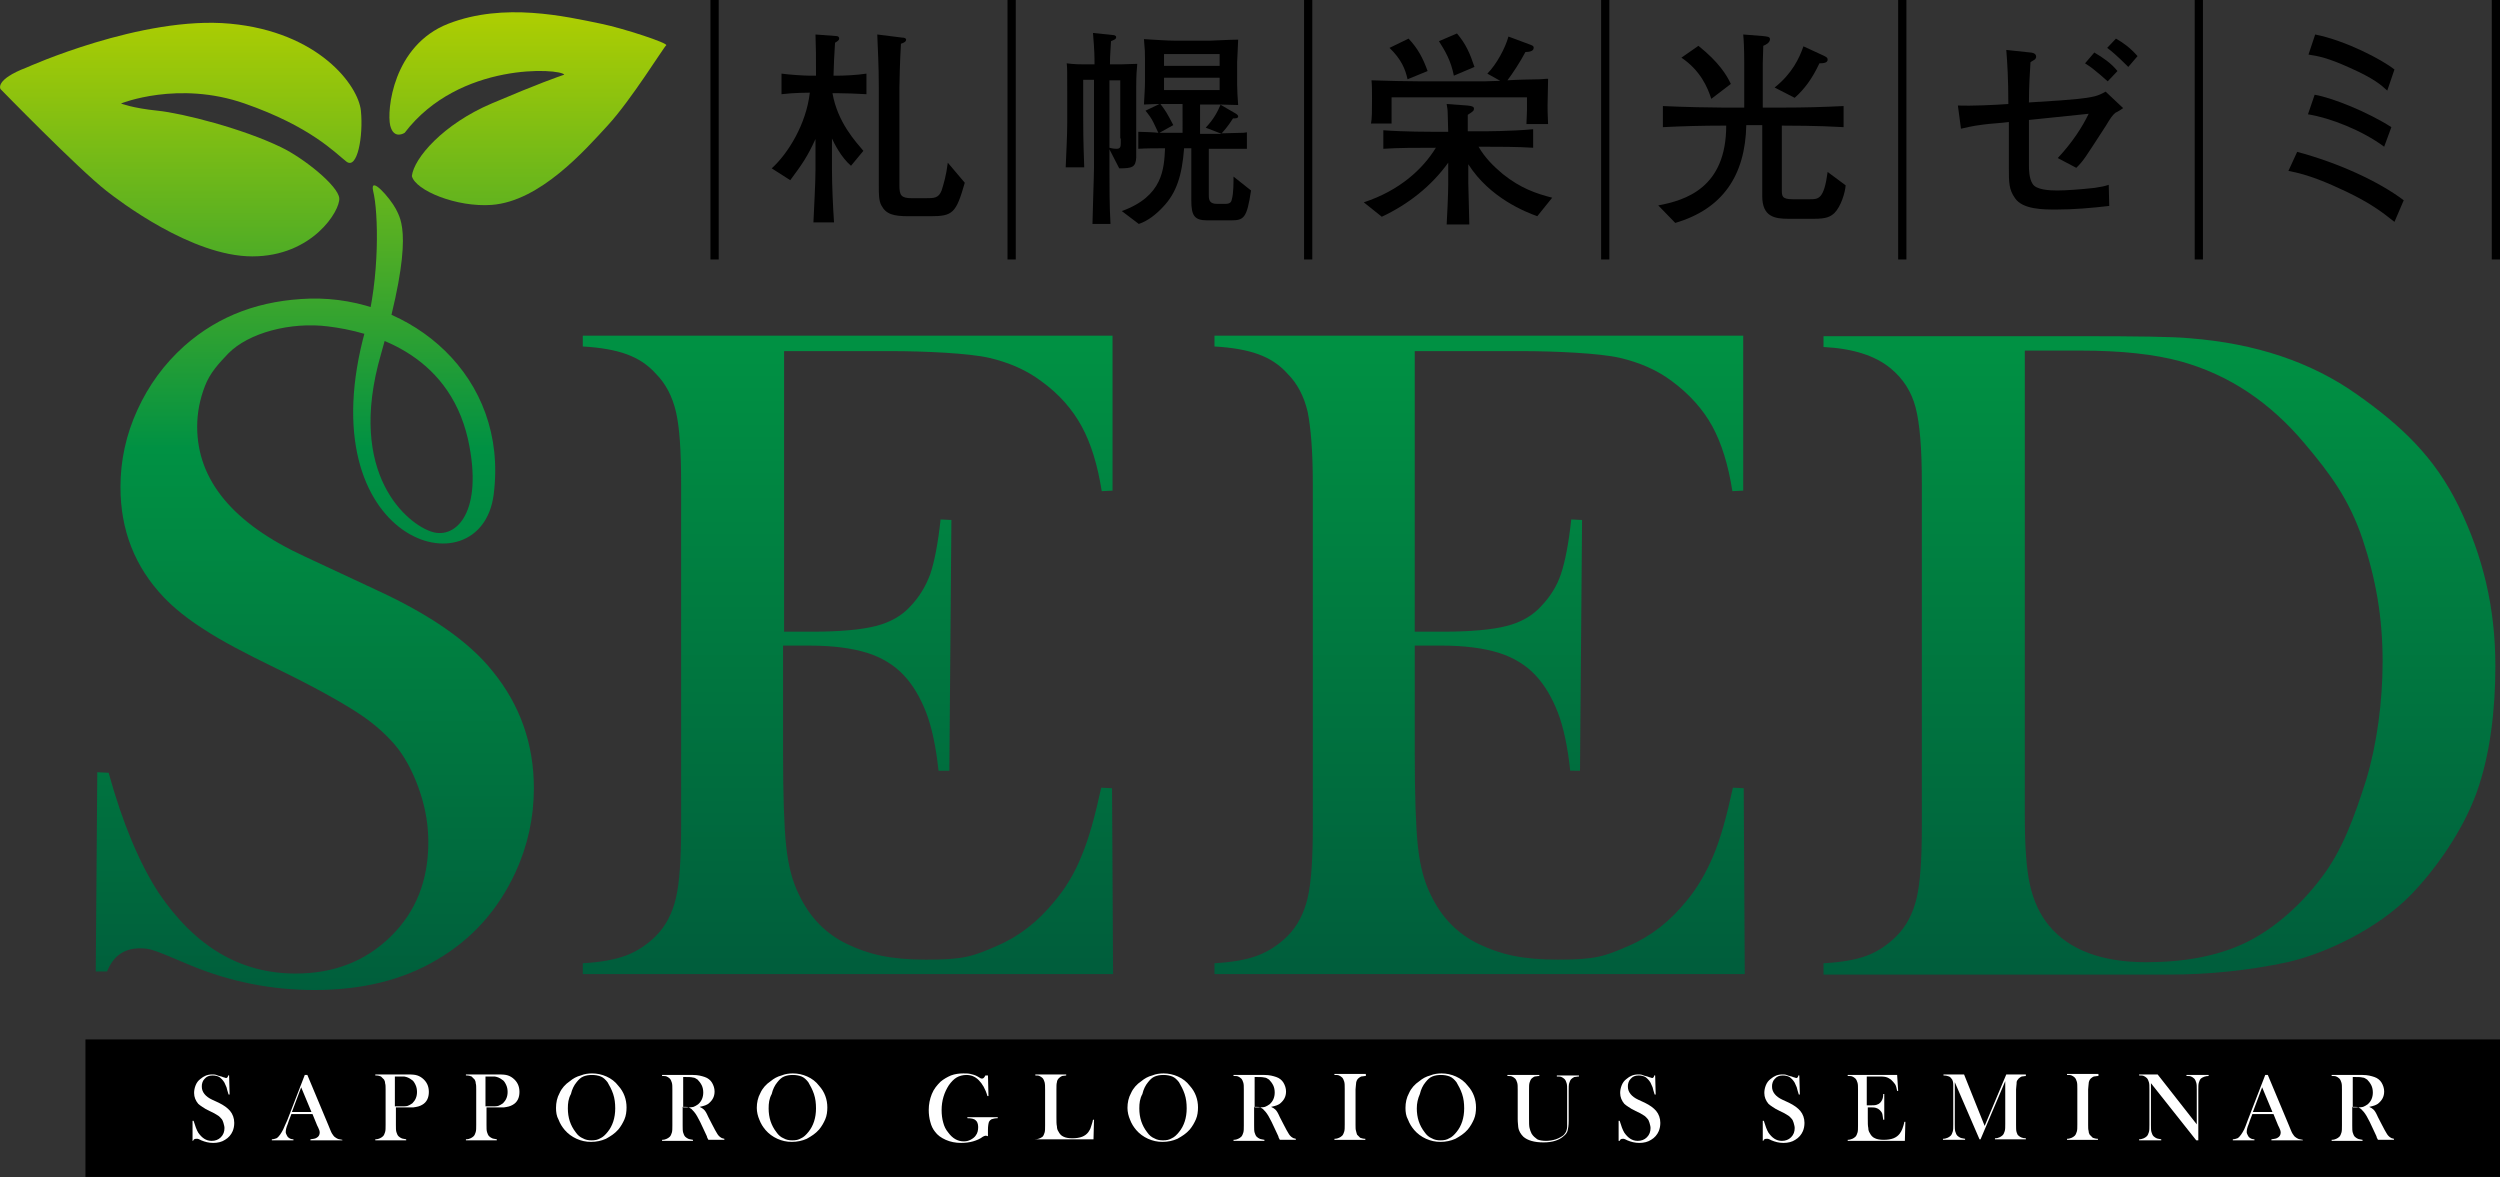 <?xml version="1.0" encoding="utf-8"?>
<!-- Generator: Adobe Illustrator 22.1.0, SVG Export Plug-In . SVG Version: 6.00 Build 0)  -->
<svg version="1.1" xmlns="http://www.w3.org/2000/svg" xmlns:xlink="http://www.w3.org/1999/xlink" x="0px" y="0px" width="485.6px"
	 height="228.7px" viewBox="0 0 485.6 228.7" style="enable-background:new 0 0 485.6 228.7;" xml:space="preserve">
<rect x="0" y="0" width="485.6" height="228.7" fill="#333333" stroke="none"/>
<style type="text/css">
	.st0{fill:#FFFFFF;}
	.st1{fill:url(#SVGID_1_);}
	.st2{fill:url(#SVGID_2_);}
	.st3{fill:url(#SVGID_3_);}
	.st4{fill:url(#SVGID_4_);}
	.st5{fill:url(#SVGID_5_);}
	.st6{fill:url(#SVGID_6_);}
	.st7{display:none;fill:url(#SVGID_7_);}
	.st8{display:none;fill:url(#SVGID_8_);}
</style>
<g id="レイヤー_1">
	<g>
		<g>
			<path d="M162.6,18.1h-0.9c1,5.7,4.5,9.4,6,11.2l-2.4,2.9c-1.9-1.6-3.3-4.4-3.7-5.3v6c0,3,0.2,7.4,0.4,10.3H158
				c0.1-2.5,0.4-7.6,0.4-10.1V27c-1.6,3.5-2.6,4.9-4.9,8l-3.6-2.3c3.2-2.9,6.7-8.6,7.4-14.7c-0.2,0-3.1,0-5.5,0.3v-4
				c1.4,0.2,4.3,0.4,5.5,0.4h1.2c0-4.3,0-5.1-0.1-8l4,0.3c0.1,0,0.6,0,0.6,0.5c0,0.3-0.3,0.5-0.8,0.8c-0.2,3.1-0.2,3.4-0.3,6.4h0.9
				c0.9,0,3.7-0.1,5.5-0.4v4C166.5,18.2,164.3,18.1,162.6,18.1z M180.7,42h-4.2c-3,0-4.4-0.4-5.3-2.1c-0.5-0.9-0.5-2.2-0.5-3.7V17.1
				c0-4.6-0.2-7.5-0.3-10.4l4.8,0.6c0.4,0,0.8,0.1,0.8,0.4c0,0.4-0.4,0.6-1,0.8c-0.2,3.3-0.3,7.7-0.3,8.6v18.9
				c0,1.9,0.3,2.5,2.4,2.5h2.6c1.8,0,2.6,0,3.2-1.5c0.4-1.3,0.9-2.9,1.2-5.4l3.3,3.9C185.7,41.4,185.1,42,180.7,42z"/>
			<path d="M220.7,16.8v9.5c0,0.7,0,3.7,0,4.3c-0.1,1.9-0.8,2.1-3.3,2.1l-1.9-3.7v3.7c0,3.6,0,7.2,0.2,10.8h-3.5
				c0-1.3,0.3-9.5,0.3-11V18v-2.5h-2.1v7c0,2.5,0,4.4,0.2,10h-3.6c0.1-2.8,0.3-5.9,0.3-8.7v-5.4c0-4.9,0-5.2-0.1-6.1
				c1.3,0.2,3,0.2,3.4,0.2h2c0-1.5,0-2.5-0.3-6.1l3.8,0.4c0.3,0,0.7,0.1,0.7,0.4c0,0.4-0.3,0.5-1,0.8c-0.2,3.3-0.2,3.3-0.2,4.5h2.1
				c0.5,0,2.9-0.1,3.2-0.1C220.8,13.4,220.7,14.8,220.7,16.8z M217.6,26.9V15.6h-2.1v13.1c0.8,0.2,1.1,0.2,1.4,0.2
				c0.7,0,0.8-0.4,0.8-1.1V26.9z M239.1,42.8h-4.6c-2.5,0-3.1-0.9-3.1-3.9V28.8H230c-0.4,5.3-1.5,8.7-4.1,11.4
				c-1.3,1.4-2.9,2.7-4.7,3.3l-3.3-2.5c8-2.9,8.2-8.2,8.4-12.2c-1.6,0-3.6,0-5.2,0.1v-3.3c0.6,0,3.4,0.1,3.9,0.2
				c-0.1-0.2-0.6-1.3-0.9-1.9c-0.4-0.9-1.1-1.8-1.6-2.4l2.7-1.3c-0.5,0-0.8,0-3,0.1c0.1-2.1,0.2-3.1,0.2-4.4v-4.5
				c0-1.2,0-1.6-0.2-3.8c1.8,0.1,4.5,0.3,6.1,0.3h6.7c0.5,0,3.9-0.2,5.5-0.2c0,0.6-0.2,4-0.2,4.4v4.3c0,1.2,0.1,2.6,0.2,4
				c-1,0-2.8-0.1-3.5-0.1l3.1,1.8c0.3,0.2,0.4,0.4,0.4,0.5c0,0.4-0.5,0.4-1,0.4c-0.2,0.3-1,1.6-2.2,2.9c0.6,0,3.2-0.1,3.8-0.1
				c0.4,0,0.5,0,1.1-0.1v3.2c-0.6,0-2.2,0-3.6,0h-3.8V38c0,0.9,0.2,1.6,1.6,1.6h1.6c1,0,1.2-0.4,1.3-1c0.3-1.1,0.3-3.1,0.3-4.3
				l3.4,2.7C242.2,42.4,241.6,42.8,239.1,42.8z M229.7,20.2h-1.4c0,0-1.9,0-2.9,0c1,1.3,1.3,1.8,2.5,4.1l-2.7,1.5c0.4,0,2.3,0,2.8,0
				h1.7V20.2z M236.9,10.5h-10.8v2.3h10.8V10.5z M236.9,15.1h-10.8v2.4h10.8V15.1z M234.2,24.8c1.6-1.7,2.3-3.1,2.9-4.5
				c-1.2,0-1.4,0-1.7,0h-2.3v5.7h1.5c1.1,0,1.3,0,2.7,0L234.2,24.8z"/>
			<path d="M298.6,42c-2.2-0.8-9.2-3.5-13.4-10.1v3.6c0,0.9,0.2,7,0.2,8.1h-4.4c0.1-1.6,0.3-6,0.3-7.7v-4.3
				c-3.3,4.6-7.8,8.1-12.9,10.5l-3.5-2.8c7-2.3,11.5-6.5,14-10.6c-3.8,0-7.3,0-10.2,0.2v-3.6c3.9,0.3,9.4,0.3,9.8,0.3h2.8
				c0-0.6-0.1-3.2-0.1-3.7c0-0.6-0.1-1-0.2-1.7l4.1,0.3c1,0.1,1.2,0.3,1.2,0.6c0,0.4-0.1,0.5-1.2,1.2v3.2h3c0,0,5.5,0,9.7-0.4v3.6
				c-3-0.2-6.8-0.2-9.7-0.2h-0.9c1.2,2.1,2.9,3.8,4.7,5.3c3.5,2.8,6.5,3.8,9.6,4.6L298.6,42z M296.5,23.9c0-0.5,0.1-1.7,0.1-2.5
				v-2.5h-26.3c0,2.3,0,2.6,0,5.1h-4c0.2-0.9,0.2-2.7,0.2-4.8c0-1.7,0-2.6-0.1-3.6c2.4,0.1,7.5,0.2,9.6,0.2h12.3
				c0.4,0,0.6,0,3.1-0.1l-2.5-1.4c1.8-1.8,3.5-5,4.1-7.2l4.3,1.6c0.6,0.2,0.6,0.4,0.6,0.6c0,0.7-1,0.8-1.6,0.8
				c-1,1.9-2.5,4.2-3.5,5.5c1.2-0.1,5.1-0.2,6.2-0.2c0.6,0,1-0.1,1.7-0.1c0,0.8-0.1,4.4-0.1,5.2c0,0.6,0,1.7,0.1,3.6H296.5z
				 M273.4,15.4c-0.4-1.9-1.2-3.9-3.5-6.1l3.7-1.8c1.8,1.9,2.8,3.8,3.7,6.3L273.4,15.4z M282.4,14.7c-0.6-3-1.7-4.8-2.9-6.7l3.5-1.5
				c1.7,2,2.5,3.8,3.4,6.5L282.4,14.7z"/>
			<path d="M356.3,41.4c-0.8,0.7-1.5,1.1-4,1.1h-4.9c-2.7,0-5.1-0.4-5.1-4.4V24.3h-3.1c-0.2,9.8-4.6,16.3-13.8,19l-3.3-3.4
				c5.3-1,13.2-3.4,13.2-15.5h-0.6c-3.9,0-7.8,0.1-11.7,0.3v-4.1c4,0.2,9.9,0.3,11.7,0.3h4.1v-8.7c0-2.7-0.1-4.6-0.2-5.5l3.8,0.3
				c0.8,0.1,1.4,0.1,1.4,0.6c0,0.7-0.8,1.1-1.3,1.3c0,0.9-0.1,2.5-0.1,3.4v8.6h3.9c3.9,0,7.9-0.1,11.8-0.3v4.1
				c-4.9-0.3-10.9-0.3-12-0.3v12.4c0,1.3,0,1.9,2.1,1.9h3.4c1.6,0,2.7,0,3.4-5.3l3.5,2.6C358.4,37.4,357.6,40.1,356.3,41.4z
				 M332.4,19.2c-0.7-2.2-2.1-5.5-5.8-8l3.3-2.3c4,3.2,5.5,5.7,6.3,7.4L332.4,19.2z M353.4,12.3c-1.4,3-2.9,5-4.8,6.7l-3.9-2
				c3.4-2.7,4.8-5.7,5.6-8l3.9,1.8c0.6,0.3,0.8,0.4,0.8,0.8C355,12.2,354.2,12.3,353.4,12.3z"/>
			<path d="M410.9,21.9c-0.6,0.5-1,1.1-1.9,2.6c-4.1,6.3-4.2,6.6-5.7,8.1l-3.6-1.9c2.9-3.1,4.8-6.1,6-8.6l-11.6,1.2v8.8
				c0,0.7,0,2.5,0.7,3.6c0.7,1.2,3.4,1.3,4.8,1.3c1.6,0,4.5-0.2,7.2-0.5c1.3-0.2,1.9-0.3,2.8-0.6l0.1,4.1c-3.4,0.4-6.9,0.7-10.3,0.7
				c-2.5,0-6.5,0-8-2.2c-1.2-1.7-1.2-3-1.2-6.1v-8.7c-1.4,0.2-3.6,0.3-5,0.5c-2.4,0.3-3.3,0.6-4.3,0.8l-0.6-4.5
				c2.4,0.1,7.2-0.1,9.8-0.3c0-4.8-0.2-8.1-0.4-10.5l4.7,0.5c0.2,0,1.1,0.1,1.1,0.8c0,0.2-0.1,0.4-0.2,0.5c-0.2,0.2-0.7,0.4-0.9,0.6
				c-0.1,1.9-0.3,4.5-0.3,7.8l6.2-0.4c2.2-0.2,4.5-0.3,6.6-0.8c0.7-0.2,1.2-0.4,2.1-0.9l3.4,3.2C412.3,21.1,411.2,21.8,410.9,21.9z
				 M409.4,15.8c-0.4-0.4-2.3-2-2.7-2.3c-0.6-0.5-1.1-0.8-1.7-1.2l1.8-2.1c1.7,1,3.3,2.1,4.5,3.6L409.4,15.8z M413.4,13
				c-2.3-2.3-3.3-3.1-4.1-3.7l1.7-1.8c1.4,0.8,2.7,1.7,4.2,3.4L413.4,13z"/>
			<path d="M465.1,43.1c-2.6-2.1-5-3.8-9.4-5.9c-3.6-1.7-7.3-3.3-11.2-4l1.7-3.7c7.9,2.1,15.8,5.7,20.7,9.4L465.1,43.1z M463.1,28.5
				c-4.3-3.2-10.5-5.6-14.8-6.3l1.3-3.8c3.5,0.6,10.4,3.4,14.9,6.3L463.1,28.5z M463.7,17.6c-1.2-1.1-2.5-2.3-7.2-4.4
				c-4.4-2-6.2-2.3-8.1-2.6l1.3-3.9c6,1.2,13,4.9,15.4,6.8L463.7,17.6z"/>
		</g>
		<rect x="138" width="1.6" height="50.4"/>
		<rect x="195.7" width="1.6" height="50.4"/>
		<rect x="253.3" width="1.6" height="50.4"/>
		<rect x="311" width="1.6" height="50.4"/>
		<rect x="368.7" width="1.6" height="50.4"/>
		<rect x="426.3" width="1.6" height="50.4"/>
		<rect x="484" width="1.6" height="50.4"/>
		<rect x="16.6" y="201.9" width="469" height="26.7"/>
		<g>
			<g>
				<path class="st0" d="M37.4,221.5l0-3.8l0.2,0c0.3,1,0.6,1.8,0.9,2.3c0.7,1,1.5,1.6,2.6,1.6c0.7,0,1.3-0.2,1.8-0.7
					c0.5-0.5,0.7-1.1,0.7-1.8c0-0.3-0.1-0.6-0.2-1c-0.1-0.3-0.2-0.6-0.4-0.8c-0.2-0.2-0.4-0.5-0.8-0.7c-0.3-0.2-0.8-0.5-1.5-0.8
					c-0.6-0.3-1-0.5-1.4-0.8c-0.3-0.2-0.6-0.4-0.8-0.6c-0.5-0.6-0.8-1.3-0.8-2.1c0-0.5,0.1-1,0.3-1.5c0.2-0.5,0.5-0.9,0.9-1.2
					c0.7-0.6,1.4-0.9,2.3-0.9c0.3,0,0.6,0,0.8,0.1c0.2,0.1,0.6,0.2,1,0.3c0.3,0.1,0.5,0.2,0.6,0.2c0.1,0,0.2,0.1,0.3,0.1
					c0.2,0,0.4-0.2,0.4-0.5h0.2l0.1,3.7h-0.2c-0.2-0.6-0.3-1-0.4-1.4c-0.1-0.3-0.3-0.6-0.4-0.9c-0.3-0.5-0.6-0.8-1-1.1
					c-0.4-0.2-0.8-0.3-1.3-0.3c-0.7,0-1.2,0.2-1.6,0.7c-0.2,0.2-0.3,0.4-0.4,0.7c-0.1,0.3-0.1,0.5-0.1,0.8c0,1,0.7,1.9,2,2.5
					l1.3,0.6c1,0.5,1.7,1,2.2,1.6c0.5,0.6,0.8,1.4,0.8,2.3c0,0.6-0.1,1.1-0.3,1.6c-0.3,0.7-0.8,1.3-1.5,1.7
					c-0.6,0.4-1.4,0.6-2.3,0.6c-0.8,0-1.6-0.2-2.3-0.5c-0.4-0.2-0.6-0.3-0.7-0.3s-0.2,0-0.3,0c-0.3,0-0.5,0.1-0.6,0.4H37.4z"/>
				<path class="st0" d="M66.4,221.5h-6.1v-0.2c0.6-0.1,0.9-0.1,1.2-0.3c0.4-0.2,0.6-0.6,0.6-1c0-0.3-0.1-0.6-0.3-1l-0.2-0.4
					l-0.9-2.2h-4.1l-0.5,1.3l-0.2,0.6c-0.3,0.7-0.4,1.2-0.4,1.6c0,0.2,0.1,0.4,0.2,0.6c0.1,0.2,0.2,0.4,0.4,0.5
					c0.2,0.2,0.6,0.3,0.9,0.3v0.2h-4.2v-0.2c0.3,0,0.6-0.1,0.9-0.2c0.2-0.1,0.5-0.4,0.7-0.7c0.2-0.3,0.4-0.6,0.6-1
					c0.2-0.4,0.4-1,0.8-1.8l3.4-8.8h0.5l4.1,9.8c0.3,0.7,0.5,1.3,0.7,1.6c0.2,0.3,0.4,0.6,0.6,0.7c0.1,0.1,0.3,0.2,0.5,0.3
					c0.2,0.1,0.5,0.1,0.9,0.2V221.5z M60.5,216l-2-4.8l-1.8,4.8H60.5z"/>
				<path class="st0" d="M76.9,215.2v3.3c0,0.6,0,1.1,0.1,1.4c0.1,0.3,0.2,0.6,0.4,0.8c0.2,0.2,0.4,0.3,0.6,0.4
					c0.2,0.1,0.5,0.1,0.9,0.2v0.2h-6v-0.2c0.4,0,0.7-0.1,0.9-0.2c0.2-0.1,0.4-0.2,0.6-0.4c0.2-0.2,0.3-0.5,0.4-0.8
					c0.1-0.3,0.1-0.8,0.1-1.4v-6.9c0-0.5,0-0.9-0.1-1.2c0-0.3-0.1-0.5-0.2-0.7c-0.2-0.2-0.4-0.4-0.6-0.6c-0.2-0.1-0.6-0.2-1-0.2
					h-0.1v-0.2h5.6c1,0,1.7,0,2.2,0.1c0.5,0.1,0.9,0.3,1.3,0.6c0.9,0.7,1.3,1.6,1.3,2.7c0,1.1-0.4,2-1.3,2.5c-0.5,0.3-1,0.4-1.7,0.5
					c-0.2,0-0.7,0-1.5,0H76.9z M76.9,214.9h0.9c0.6,0,1.1,0,1.4-0.1c0.3-0.1,0.6-0.3,0.9-0.5c0.6-0.6,0.9-1.3,0.9-2.2
					c0-0.5-0.1-1-0.3-1.4c-0.2-0.4-0.4-0.8-0.8-1c-0.4-0.3-0.8-0.5-1.4-0.6c-0.1,0-0.5,0-1,0h-0.8V214.9z"/>
				<path class="st0" d="M94.5,215.2v3.3c0,0.6,0,1.1,0.1,1.4c0.1,0.3,0.2,0.6,0.4,0.8c0.2,0.2,0.4,0.3,0.6,0.4
					c0.2,0.1,0.5,0.1,0.9,0.2v0.2h-6v-0.2c0.4,0,0.7-0.1,0.9-0.2c0.2-0.1,0.4-0.2,0.6-0.4c0.2-0.2,0.3-0.5,0.4-0.8
					c0.1-0.3,0.1-0.8,0.1-1.4v-6.9c0-0.5,0-0.9-0.1-1.2c0-0.3-0.1-0.5-0.2-0.7c-0.2-0.2-0.4-0.4-0.6-0.6c-0.2-0.1-0.6-0.2-1-0.2
					h-0.1v-0.2h5.6c1,0,1.7,0,2.2,0.1c0.5,0.1,0.9,0.3,1.3,0.6c0.9,0.7,1.3,1.6,1.3,2.7c0,1.1-0.4,2-1.3,2.5c-0.5,0.3-1,0.4-1.7,0.5
					c-0.2,0-0.7,0-1.5,0H94.5z M94.5,214.9h0.9c0.6,0,1.1,0,1.4-0.1c0.3-0.1,0.6-0.3,0.9-0.5c0.6-0.6,0.9-1.3,0.9-2.2
					c0-0.5-0.1-1-0.3-1.4c-0.2-0.4-0.4-0.8-0.8-1c-0.4-0.3-0.8-0.5-1.4-0.6c-0.1,0-0.5,0-1,0h-0.8V214.9z"/>
				<path class="st0" d="M108,215.2c0-1,0.2-2,0.7-2.9c0.4-0.9,1.1-1.7,2-2.3c0.6-0.5,1.3-0.9,2.1-1.1c0.7-0.3,1.5-0.4,2.2-0.4
					c1,0,1.9,0.2,2.8,0.6c0.9,0.4,1.7,1,2.3,1.8c1.1,1.2,1.6,2.7,1.6,4.2c0,0.8-0.1,1.6-0.4,2.3c-0.3,0.7-0.7,1.4-1.2,2
					c-0.7,0.8-1.5,1.3-2.4,1.8c-0.9,0.4-1.9,0.6-2.9,0.6c-1,0-1.9-0.2-2.8-0.6c-0.9-0.4-1.7-1-2.3-1.7c-0.5-0.6-0.9-1.2-1.2-2
					C108.1,216.8,108,216,108,215.2z M110.3,215.3c0,1.8,0.5,3.3,1.5,4.6c0.4,0.6,0.9,1,1.4,1.2c0.5,0.3,1.1,0.4,1.7,0.4
					c0.7,0,1.2-0.1,1.7-0.4c0.5-0.2,1-0.7,1.4-1.2c1-1.2,1.5-2.8,1.5-4.6c0-1-0.1-1.9-0.4-2.8c-0.3-0.9-0.7-1.6-1.1-2.3
					c-0.4-0.5-0.8-0.9-1.3-1.1c-0.5-0.2-1.1-0.3-1.7-0.3c-0.7,0-1.2,0.1-1.7,0.3c-0.5,0.2-0.9,0.6-1.3,1.1c-0.5,0.6-0.9,1.4-1.1,2.3
					C110.4,213.4,110.3,214.3,110.3,215.3z"/>
				<path class="st0" d="M132.6,215.3v3.3c0,0.6,0,1.1,0.1,1.4c0.1,0.3,0.2,0.6,0.4,0.8c0.2,0.2,0.4,0.3,0.6,0.4
					c0.2,0.1,0.5,0.1,0.9,0.2v0.2h-6v-0.2c0.4,0,0.7-0.1,0.9-0.2c0.2-0.1,0.4-0.2,0.6-0.4c0.2-0.2,0.3-0.5,0.4-0.8
					c0.1-0.3,0.1-0.8,0.1-1.4v-6.9c0-0.6,0-1.1-0.1-1.4c-0.1-0.3-0.2-0.6-0.4-0.8c-0.2-0.2-0.4-0.3-0.6-0.4
					c-0.2-0.1-0.5-0.1-0.9-0.1v-0.2h4.5c0.8,0,1.2,0,1.5,0c1,0,1.7,0.2,2.3,0.4c0.6,0.2,1.1,0.6,1.4,1.1c0.3,0.5,0.5,1.1,0.5,1.7
					c0,1-0.4,1.7-1.1,2.3c-0.2,0.2-0.5,0.3-0.7,0.4c-0.3,0.1-0.6,0.2-1.1,0.3c0.4,0.2,0.6,0.3,0.8,0.5c0.1,0.1,0.3,0.3,0.4,0.5
					c0.1,0.2,0.3,0.5,0.5,1c0.6,1.1,1,2,1.3,2.5c0.3,0.5,0.5,0.9,0.7,1.1c0.2,0.2,0.3,0.3,0.5,0.4c0.1,0.1,0.3,0.1,0.6,0.2v0.2h-3.1
					c-0.2-0.3-0.3-0.6-0.3-0.7l-0.7-1.5c-0.4-0.9-0.8-1.7-1.2-2.4c-0.4-0.7-0.8-1.1-1.1-1.4c-0.2-0.1-0.3-0.2-0.5-0.3
					c-0.2-0.1-0.4-0.1-0.7-0.1H132.6z M132.6,215.1h0.4c0.8,0,1.3,0,1.7-0.1c0.3-0.1,0.6-0.3,0.9-0.5c0.7-0.6,1-1.4,1-2.3
					c0-0.5-0.1-1-0.3-1.4c-0.2-0.4-0.5-0.8-0.8-1.1c-0.3-0.2-0.6-0.4-0.9-0.4c-0.4-0.1-0.9-0.1-1.5-0.1h-0.4V215.1z"/>
				<path class="st0" d="M147,215.2c0-1,0.2-2,0.7-2.9c0.4-0.9,1.1-1.7,2-2.3c0.6-0.5,1.3-0.9,2.1-1.1c0.7-0.3,1.5-0.4,2.2-0.4
					c1,0,1.9,0.2,2.8,0.6c0.9,0.4,1.7,1,2.3,1.8c1.1,1.2,1.6,2.7,1.6,4.2c0,0.8-0.1,1.6-0.4,2.3c-0.3,0.7-0.7,1.4-1.2,2
					c-0.7,0.8-1.5,1.3-2.4,1.8c-0.9,0.4-1.9,0.6-2.9,0.6c-1,0-1.9-0.2-2.8-0.6c-0.9-0.4-1.7-1-2.3-1.7c-0.5-0.6-0.9-1.2-1.2-2
					C147.2,216.8,147,216,147,215.2z M149.3,215.3c0,1.8,0.5,3.3,1.5,4.6c0.4,0.6,0.9,1,1.4,1.2c0.5,0.3,1.1,0.4,1.7,0.4
					c0.7,0,1.2-0.1,1.7-0.4c0.5-0.2,1-0.7,1.4-1.2c1-1.2,1.5-2.8,1.5-4.6c0-1-0.1-1.9-0.4-2.8c-0.3-0.9-0.7-1.6-1.1-2.3
					c-0.4-0.5-0.8-0.9-1.3-1.1c-0.5-0.2-1.1-0.3-1.7-0.3c-0.7,0-1.2,0.1-1.7,0.3c-0.5,0.2-0.9,0.6-1.3,1.1c-0.5,0.6-0.9,1.4-1.1,2.3
					C149.4,213.4,149.3,214.3,149.3,215.3z"/>
				<path class="st0" d="M191.9,208.8l0.1,4.1l-0.2,0c-0.4-1.4-1-2.4-1.7-3.1c-0.7-0.7-1.5-1-2.4-1c-0.7,0-1.4,0.2-1.9,0.5
					c-0.5,0.3-1,0.8-1.5,1.5c-0.9,1.4-1.4,3-1.4,4.8c0,0.9,0.1,1.7,0.3,2.4c0.2,0.8,0.5,1.4,1,2c0.8,1.1,1.8,1.7,3,1.7
					c0.5,0,0.9-0.1,1.3-0.3c0.4-0.2,0.8-0.5,1-0.8c0.4-0.5,0.5-1.1,0.5-1.7c0-0.6-0.2-1.1-0.5-1.3c-0.3-0.3-0.9-0.4-1.6-0.4v-0.2
					h5.9v0.2c-0.5,0-0.9,0.1-1.2,0.2c-0.2,0.1-0.4,0.3-0.5,0.5c-0.1,0.3-0.2,0.8-0.2,1.6c0,0.2,0,0.6,0,1l0,0.2
					c-0.2-0.1-0.4-0.1-0.5-0.1c-0.1,0-0.3,0.1-0.5,0.2c-0.5,0.4-1.2,0.7-1.9,0.9c-0.7,0.2-1.5,0.3-2.3,0.3c-1.1,0-2.1-0.2-3-0.6
					c-0.9-0.4-1.6-0.9-2.1-1.6c-0.4-0.5-0.7-1.1-0.9-1.9c-0.2-0.7-0.3-1.5-0.3-2.3c0-1.1,0.2-2.1,0.6-3.1c0.4-1,1-1.7,1.7-2.4
					c0.6-0.5,1.3-0.9,2-1.2c0.8-0.3,1.6-0.4,2.4-0.4c0.5,0,1,0,1.4,0.1c0.4,0.1,0.9,0.2,1.4,0.5l0.5,0.3c0.1,0.1,0.3,0.1,0.4,0.1
					c0.2,0,0.4-0.2,0.6-0.6H191.9z"/>
				<path class="st0" d="M201,221.5v-0.2c0.6,0,1.1-0.2,1.5-0.5c0.2-0.2,0.3-0.5,0.4-0.8c0.1-0.3,0.1-0.8,0.1-1.4v-6.9
					c0-0.7,0-1.1-0.1-1.5c-0.1-0.3-0.2-0.6-0.4-0.8c-0.2-0.2-0.4-0.3-0.6-0.4c-0.2-0.1-0.5-0.1-0.8-0.1v-0.2h6v0.2
					c-0.3,0-0.6,0.1-0.8,0.1c-0.2,0.1-0.4,0.2-0.6,0.4c-0.2,0.2-0.4,0.5-0.4,0.8c-0.1,0.3-0.1,0.8-0.1,1.4v5.4c0,0.8,0,1.4,0.1,1.8
					c0,0.4,0.1,0.7,0.3,1c0.2,0.4,0.5,0.8,1,1c0.4,0.2,1,0.3,1.7,0.3c0.7,0,1.4-0.1,1.9-0.3c0.5-0.2,0.9-0.5,1.2-0.9
					c0.2-0.3,0.4-0.6,0.5-1c0.1-0.4,0.3-0.8,0.4-1.4l0.2,0l-0.1,3.8H201z"/>
				<path class="st0" d="M219,215.2c0-1,0.2-2,0.7-2.9c0.4-0.9,1.1-1.7,2-2.3c0.6-0.5,1.3-0.9,2.1-1.1c0.7-0.3,1.5-0.4,2.2-0.4
					c1,0,1.9,0.2,2.8,0.6c0.9,0.4,1.7,1,2.3,1.8c1.1,1.2,1.6,2.7,1.6,4.2c0,0.8-0.1,1.6-0.4,2.3c-0.3,0.7-0.7,1.4-1.2,2
					c-0.7,0.8-1.5,1.3-2.4,1.8c-0.9,0.4-1.9,0.6-2.9,0.6c-1,0-1.9-0.2-2.8-0.6c-0.9-0.4-1.7-1-2.3-1.7c-0.5-0.6-0.9-1.2-1.2-2
					C219.2,216.8,219,216,219,215.2z M221.3,215.3c0,1.8,0.5,3.3,1.5,4.6c0.4,0.6,0.9,1,1.4,1.2c0.5,0.3,1.1,0.4,1.7,0.4
					c0.7,0,1.2-0.1,1.7-0.4c0.5-0.2,1-0.7,1.4-1.2c1-1.2,1.5-2.8,1.5-4.6c0-1-0.1-1.9-0.4-2.8c-0.3-0.9-0.7-1.6-1.1-2.3
					c-0.4-0.5-0.8-0.9-1.3-1.1c-0.5-0.2-1.1-0.3-1.7-0.3c-0.7,0-1.2,0.1-1.7,0.3c-0.5,0.2-0.9,0.6-1.3,1.1c-0.5,0.6-0.9,1.4-1.1,2.3
					C221.4,213.4,221.3,214.3,221.3,215.3z"/>
				<path class="st0" d="M243.6,215.3v3.3c0,0.6,0,1.1,0.1,1.4c0.1,0.3,0.2,0.6,0.4,0.8c0.2,0.2,0.4,0.3,0.6,0.4
					c0.2,0.1,0.5,0.1,0.9,0.2v0.2h-6v-0.2c0.4,0,0.7-0.1,0.9-0.2c0.2-0.1,0.4-0.2,0.6-0.4c0.2-0.2,0.3-0.5,0.4-0.8
					c0.1-0.3,0.1-0.8,0.1-1.4v-6.9c0-0.6,0-1.1-0.1-1.4c-0.1-0.3-0.2-0.6-0.4-0.8c-0.2-0.2-0.4-0.3-0.6-0.4
					c-0.2-0.1-0.5-0.1-0.9-0.1v-0.2h4.5c0.8,0,1.2,0,1.5,0c1,0,1.7,0.2,2.3,0.4c0.6,0.2,1.1,0.6,1.4,1.1c0.3,0.5,0.5,1.1,0.5,1.7
					c0,1-0.4,1.7-1.1,2.3c-0.2,0.2-0.5,0.3-0.7,0.4c-0.3,0.1-0.6,0.2-1.1,0.3c0.4,0.2,0.6,0.3,0.8,0.5c0.1,0.1,0.3,0.3,0.4,0.5
					c0.1,0.2,0.3,0.5,0.5,1c0.6,1.1,1,2,1.3,2.5c0.3,0.5,0.5,0.9,0.7,1.1c0.2,0.2,0.3,0.3,0.5,0.4c0.1,0.1,0.3,0.1,0.6,0.2v0.2h-3.1
					c-0.2-0.3-0.3-0.6-0.3-0.7l-0.7-1.5c-0.4-0.9-0.8-1.7-1.2-2.4c-0.4-0.7-0.8-1.1-1.1-1.4c-0.2-0.1-0.3-0.2-0.5-0.3
					c-0.2-0.1-0.4-0.1-0.7-0.1H243.6z M243.6,215.1h0.4c0.8,0,1.3,0,1.7-0.1c0.3-0.1,0.6-0.3,0.9-0.5c0.7-0.6,1-1.4,1-2.3
					c0-0.5-0.1-1-0.3-1.4c-0.2-0.4-0.5-0.8-0.8-1.1c-0.3-0.2-0.6-0.4-0.9-0.4c-0.4-0.1-0.9-0.1-1.5-0.1h-0.4V215.1z"/>
				<path class="st0" d="M265.3,208.8v0.2c-0.4,0-0.6,0.1-0.9,0.1c-0.2,0.1-0.4,0.2-0.6,0.4c-0.2,0.2-0.4,0.6-0.4,1
					c0,0.3-0.1,0.7-0.1,1.1v6.9c0,0.5,0,0.9,0.1,1.2c0.1,0.3,0.1,0.5,0.2,0.7c0.2,0.2,0.4,0.4,0.6,0.6c0.3,0.1,0.6,0.2,1,0.2v0.2h-6
					v-0.2c0.4,0,0.7-0.1,0.9-0.2c0.2-0.1,0.4-0.2,0.6-0.4c0.2-0.2,0.3-0.5,0.4-0.8c0.1-0.3,0.1-0.8,0.1-1.4v-6.9
					c0-0.6,0-1.1-0.1-1.4c-0.1-0.3-0.2-0.6-0.4-0.8c-0.2-0.2-0.4-0.3-0.6-0.4c-0.2-0.1-0.5-0.1-0.9-0.1v-0.2H265.3z"/>
				<path class="st0" d="M273,215.2c0-1,0.2-2,0.7-2.9c0.4-0.9,1.1-1.7,2-2.3c0.6-0.5,1.3-0.9,2.1-1.1c0.7-0.3,1.5-0.4,2.2-0.4
					c1,0,1.9,0.2,2.8,0.6c0.9,0.4,1.7,1,2.3,1.8c1.1,1.2,1.6,2.7,1.6,4.2c0,0.8-0.1,1.6-0.4,2.3c-0.3,0.7-0.7,1.4-1.2,2
					c-0.7,0.8-1.5,1.3-2.4,1.8c-0.9,0.4-1.9,0.6-2.9,0.6c-1,0-1.9-0.2-2.8-0.6c-0.9-0.4-1.7-1-2.3-1.7c-0.5-0.6-0.9-1.2-1.2-2
					C273.1,216.8,273,216,273,215.2z M275.2,215.3c0,1.8,0.5,3.3,1.5,4.6c0.4,0.6,0.9,1,1.4,1.2c0.5,0.3,1.1,0.4,1.7,0.4
					c0.7,0,1.2-0.1,1.7-0.4c0.5-0.2,1-0.7,1.4-1.2c1-1.2,1.5-2.8,1.5-4.6c0-1-0.1-1.9-0.4-2.8c-0.3-0.9-0.7-1.6-1.1-2.3
					c-0.4-0.5-0.8-0.9-1.3-1.1c-0.5-0.2-1.1-0.3-1.7-0.3c-0.7,0-1.2,0.1-1.7,0.3c-0.5,0.2-0.9,0.6-1.3,1.1c-0.5,0.6-0.9,1.4-1.1,2.3
					C275.4,213.4,275.2,214.3,275.2,215.3z"/>
				<path class="st0" d="M299,208.8v0.2c-0.4,0-0.6,0.1-0.9,0.1c-0.2,0.1-0.4,0.2-0.6,0.4c-0.2,0.2-0.3,0.5-0.4,0.8
					c-0.1,0.3-0.1,0.8-0.1,1.6v5.3c0,0.9,0,1.5,0.1,1.9c0.1,0.4,0.2,0.7,0.4,1.1c0.3,0.5,0.7,0.8,1.1,1.1c0.4,0.2,1,0.3,1.7,0.3
					c0.6,0,1.3-0.1,1.9-0.3c0.6-0.2,1.1-0.5,1.5-0.8c0.2-0.2,0.4-0.5,0.5-0.7c0.1-0.3,0.2-0.6,0.2-1c0-0.3,0-0.9,0-1.8v-5.2
					c0-0.6,0-1.1-0.1-1.4c-0.1-0.3-0.2-0.6-0.4-0.8c-0.2-0.2-0.4-0.3-0.6-0.4c-0.2-0.1-0.5-0.1-0.9-0.1v-0.2h4.3v0.2
					c-0.4,0-0.6,0.1-0.9,0.1c-0.2,0.1-0.4,0.2-0.6,0.4c-0.2,0.2-0.3,0.5-0.4,0.8c-0.1,0.3-0.1,0.8-0.1,1.4v5.9
					c0,0.9-0.1,1.5-0.2,1.9c-0.1,0.4-0.4,0.8-0.8,1.1c-0.9,0.8-2.2,1.2-3.9,1.2c-1.8,0-3.1-0.4-3.9-1.1c-0.5-0.5-0.9-1.1-1-1.9
					c0-0.3-0.1-0.8-0.1-1.5v-5.7c0-0.6,0-1.1-0.1-1.4c-0.1-0.3-0.2-0.6-0.4-0.8c-0.2-0.2-0.4-0.3-0.6-0.4c-0.2-0.1-0.5-0.1-0.9-0.1
					v-0.2H299z"/>
				<path class="st0" d="M314.4,221.5l0-3.8l0.2,0c0.3,1,0.6,1.8,0.9,2.3c0.7,1,1.5,1.6,2.6,1.6c0.7,0,1.3-0.2,1.8-0.7
					c0.5-0.5,0.7-1.1,0.7-1.8c0-0.3-0.1-0.6-0.2-1c-0.1-0.3-0.2-0.6-0.4-0.8c-0.2-0.2-0.4-0.5-0.8-0.7c-0.3-0.2-0.8-0.5-1.5-0.8
					c-0.6-0.3-1-0.5-1.4-0.8c-0.3-0.2-0.6-0.4-0.8-0.6c-0.5-0.6-0.8-1.3-0.8-2.1c0-0.5,0.1-1,0.3-1.5c0.2-0.5,0.5-0.9,0.9-1.2
					c0.7-0.6,1.4-0.9,2.3-0.9c0.3,0,0.6,0,0.8,0.1c0.2,0.1,0.6,0.2,1,0.3c0.3,0.1,0.5,0.2,0.6,0.2c0.1,0,0.2,0.1,0.3,0.1
					c0.2,0,0.4-0.2,0.4-0.5h0.2l0.1,3.7h-0.2c-0.2-0.6-0.3-1-0.4-1.4c-0.1-0.3-0.3-0.6-0.4-0.9c-0.3-0.5-0.6-0.8-1-1.1
					c-0.4-0.2-0.8-0.3-1.3-0.3c-0.7,0-1.2,0.2-1.6,0.7c-0.2,0.2-0.3,0.4-0.4,0.7c-0.1,0.3-0.1,0.5-0.1,0.8c0,1,0.7,1.9,2,2.5
					l1.3,0.6c1,0.5,1.7,1,2.2,1.6c0.5,0.6,0.8,1.4,0.8,2.3c0,0.6-0.1,1.1-0.3,1.6c-0.3,0.7-0.8,1.3-1.5,1.7
					c-0.6,0.4-1.4,0.6-2.3,0.6c-0.8,0-1.6-0.2-2.3-0.5c-0.4-0.2-0.6-0.3-0.7-0.3c-0.1,0-0.2,0-0.2,0c-0.3,0-0.5,0.1-0.6,0.4H314.4z"
					/>
				<path class="st0" d="M342.4,221.5l0-3.8l0.2,0c0.3,1,0.6,1.8,0.9,2.3c0.7,1,1.5,1.6,2.6,1.6c0.7,0,1.3-0.2,1.8-0.7
					c0.5-0.5,0.7-1.1,0.7-1.8c0-0.3-0.1-0.6-0.2-1c-0.1-0.3-0.2-0.6-0.4-0.8c-0.2-0.2-0.4-0.5-0.8-0.7c-0.3-0.2-0.8-0.5-1.5-0.8
					c-0.6-0.3-1-0.5-1.4-0.8c-0.3-0.2-0.6-0.4-0.8-0.6c-0.5-0.6-0.8-1.3-0.8-2.1c0-0.5,0.1-1,0.3-1.5c0.2-0.5,0.5-0.9,0.9-1.2
					c0.7-0.6,1.4-0.9,2.3-0.9c0.3,0,0.6,0,0.8,0.1c0.2,0.1,0.6,0.2,1,0.3c0.3,0.1,0.5,0.2,0.6,0.2c0.1,0,0.2,0.1,0.3,0.1
					c0.2,0,0.4-0.2,0.4-0.5h0.2l0.1,3.7h-0.2c-0.2-0.6-0.3-1-0.4-1.4c-0.1-0.3-0.3-0.6-0.4-0.9c-0.3-0.5-0.6-0.8-1-1.1
					c-0.4-0.2-0.8-0.3-1.3-0.3c-0.7,0-1.2,0.2-1.6,0.7c-0.2,0.2-0.3,0.4-0.4,0.7c-0.1,0.3-0.1,0.5-0.1,0.8c0,1,0.7,1.9,2,2.5
					l1.3,0.6c1,0.5,1.7,1,2.2,1.6c0.5,0.6,0.8,1.4,0.8,2.3c0,0.6-0.1,1.1-0.3,1.6c-0.3,0.7-0.8,1.3-1.5,1.7
					c-0.6,0.4-1.4,0.6-2.3,0.6c-0.8,0-1.6-0.2-2.3-0.5c-0.4-0.2-0.6-0.3-0.7-0.3c-0.1,0-0.2,0-0.3,0c-0.3,0-0.5,0.1-0.6,0.4H342.4z"
					/>
				<path class="st0" d="M368.5,208.8l0.2,3.1l-0.2,0c-0.1-0.5-0.2-1-0.4-1.3s-0.5-0.6-0.8-0.9c-0.3-0.2-0.6-0.4-1-0.5
					c-0.4-0.1-0.9-0.1-1.6-0.1h-2.1v5.6h0.6c0.6,0,1,0,1.3-0.1c0.3-0.1,0.5-0.2,0.7-0.4c0.2-0.2,0.3-0.4,0.4-0.6
					c0.1-0.2,0.2-0.6,0.2-1.1l0.2,0l0,5h-0.2c-0.1-0.5-0.1-0.9-0.2-1.2c-0.1-0.3-0.3-0.5-0.5-0.7c-0.2-0.2-0.4-0.3-0.7-0.4
					c-0.3-0.1-0.7-0.1-1.1-0.1h-0.5v2.1c0,0.9,0,1.5,0.1,1.9c0,0.4,0.1,0.7,0.3,1c0.2,0.4,0.5,0.8,1,1c0.4,0.2,1,0.3,1.7,0.3
					c0.7,0,1.4-0.1,1.9-0.3c0.5-0.2,0.9-0.5,1.2-0.9c0.2-0.3,0.4-0.6,0.5-0.9c0.1-0.3,0.3-0.8,0.4-1.4l0.2,0l-0.1,3.7h-11.1v-0.2
					c0.4,0,0.6-0.1,0.9-0.2c0.2-0.1,0.4-0.2,0.6-0.4c0.2-0.2,0.3-0.5,0.4-0.8c0.1-0.3,0.1-0.8,0.1-1.4v-6.9c0-0.6,0-1.1-0.1-1.4
					c-0.1-0.3-0.2-0.6-0.4-0.8c-0.2-0.2-0.4-0.3-0.6-0.4c-0.2-0.1-0.5-0.1-0.9-0.1v-0.2H368.5z"/>
				<path class="st0" d="M393.6,209c-0.4,0-0.6,0.1-0.9,0.1c-0.2,0.1-0.4,0.2-0.6,0.4c-0.1,0.1-0.2,0.3-0.3,0.4
					c-0.1,0.2-0.1,0.4-0.1,0.6c0,0.3-0.1,0.7-0.1,1.1v6.9c0,0.6,0,1.1,0.1,1.4c0.1,0.3,0.2,0.6,0.4,0.7c0.3,0.3,0.8,0.5,1.4,0.5v0.2
					h-6v-0.2c0.4,0,0.7-0.1,0.9-0.2c0.2-0.1,0.4-0.2,0.6-0.4c0.2-0.2,0.3-0.5,0.4-0.8c0.1-0.3,0.1-0.8,0.1-1.4v-8.3l-4.8,11.3h-0.2
					l-4.8-11.1v8.2c0,0.6,0,1.1,0.1,1.4c0.1,0.3,0.2,0.6,0.4,0.8c0.2,0.2,0.4,0.3,0.6,0.4c0.2,0.1,0.5,0.1,0.9,0.2v0.2h-4.3v-0.2
					c0.4,0,0.6-0.1,0.9-0.2c0.2-0.1,0.4-0.2,0.6-0.4c0.2-0.2,0.3-0.5,0.4-0.8c0.1-0.3,0.1-0.8,0.1-1.4v-6.9c0-0.3,0-0.6,0-0.8
					c0-0.5-0.1-0.8-0.2-1c-0.2-0.3-0.4-0.5-0.6-0.6c-0.3-0.1-0.6-0.2-1.1-0.2v-0.2h4l4,10l4.2-10h3.8V209z"/>
				<path class="st0" d="M407.6,208.8v0.2c-0.4,0-0.6,0.1-0.9,0.1c-0.2,0.1-0.4,0.2-0.6,0.4c-0.2,0.2-0.4,0.6-0.4,1
					c0,0.3-0.1,0.7-0.1,1.1v6.9c0,0.5,0,0.9,0.1,1.2c0,0.3,0.1,0.5,0.2,0.7c0.2,0.2,0.4,0.4,0.6,0.6c0.3,0.1,0.6,0.2,1,0.2v0.2h-6
					v-0.2c0.4,0,0.6-0.1,0.9-0.2c0.2-0.1,0.4-0.2,0.6-0.4c0.2-0.2,0.3-0.5,0.4-0.8c0.1-0.3,0.1-0.8,0.1-1.4v-6.9
					c0-0.6,0-1.1-0.1-1.4c-0.1-0.3-0.2-0.6-0.4-0.8c-0.2-0.2-0.4-0.3-0.6-0.4c-0.2-0.1-0.5-0.1-0.9-0.1v-0.2H407.6z"/>
				<path class="st0" d="M417.8,210.4v8.1c0,0.6,0,1.1,0.1,1.4c0.1,0.3,0.2,0.6,0.4,0.8c0.2,0.2,0.4,0.3,0.6,0.4
					c0.2,0.1,0.5,0.1,0.9,0.2v0.2h-4.3v-0.2c0.4,0,0.6-0.1,0.9-0.2c0.2-0.1,0.4-0.2,0.6-0.4c0.2-0.2,0.3-0.5,0.4-0.8
					c0.1-0.3,0.1-0.8,0.1-1.4v-6.9c0-0.6,0-1.1-0.1-1.4c-0.1-0.3-0.2-0.6-0.4-0.8c-0.2-0.2-0.4-0.3-0.6-0.4
					c-0.2-0.1-0.5-0.1-0.9-0.1v-0.2h3.6l7.6,9.7v-6.7c0-0.6,0-1.1-0.1-1.4c-0.1-0.3-0.2-0.6-0.4-0.8c-0.2-0.2-0.4-0.3-0.6-0.4
					c-0.2-0.1-0.5-0.1-0.9-0.1v-0.2h4.3v0.2c-0.6,0-1.1,0.2-1.5,0.5c-0.2,0.2-0.3,0.5-0.4,0.8c-0.1,0.3-0.1,0.8-0.1,1.4v9.8h-0.4
					L417.8,210.4z"/>
				<path class="st0" d="M447.3,221.5h-6.1v-0.2c0.6-0.1,0.9-0.1,1.2-0.3c0.4-0.2,0.6-0.6,0.6-1c0-0.3-0.1-0.6-0.3-1l-0.2-0.4
					l-0.9-2.2h-4.1l-0.5,1.3l-0.2,0.6c-0.3,0.7-0.4,1.2-0.4,1.6c0,0.2,0.1,0.4,0.2,0.6c0.1,0.2,0.2,0.4,0.4,0.5
					c0.2,0.2,0.6,0.3,0.9,0.3v0.2h-4.2v-0.2c0.3,0,0.6-0.1,0.9-0.2c0.2-0.1,0.5-0.4,0.7-0.7c0.2-0.3,0.4-0.6,0.6-1
					c0.2-0.4,0.4-1,0.7-1.8l3.4-8.8h0.5l4.1,9.8c0.3,0.7,0.5,1.3,0.7,1.6c0.2,0.3,0.4,0.6,0.6,0.7c0.1,0.1,0.3,0.2,0.5,0.3
					c0.2,0.1,0.5,0.1,0.9,0.2V221.5z M441.4,216l-2-4.8l-1.8,4.8H441.4z"/>
				<path class="st0" d="M456.9,215.3v3.3c0,0.6,0,1.1,0.1,1.4c0.1,0.3,0.2,0.6,0.4,0.8c0.2,0.2,0.4,0.3,0.6,0.4
					c0.2,0.1,0.5,0.1,0.9,0.2v0.2h-6v-0.2c0.4,0,0.7-0.1,0.9-0.2c0.2-0.1,0.4-0.2,0.6-0.4c0.2-0.2,0.3-0.5,0.4-0.8
					c0.1-0.3,0.1-0.8,0.1-1.4v-6.9c0-0.6,0-1.1-0.1-1.4c-0.1-0.3-0.2-0.6-0.4-0.8c-0.2-0.2-0.4-0.3-0.6-0.4
					c-0.2-0.1-0.5-0.1-0.9-0.1v-0.2h4.5c0.8,0,1.2,0,1.5,0c1,0,1.7,0.2,2.3,0.4c0.6,0.2,1.1,0.6,1.4,1.1c0.3,0.5,0.5,1.1,0.5,1.7
					c0,1-0.4,1.7-1.1,2.3c-0.2,0.2-0.5,0.3-0.7,0.4c-0.3,0.1-0.6,0.2-1.1,0.3c0.4,0.2,0.6,0.3,0.8,0.5c0.1,0.1,0.3,0.3,0.4,0.5
					c0.1,0.2,0.3,0.5,0.5,1c0.6,1.1,1,2,1.3,2.5c0.3,0.5,0.5,0.9,0.7,1.1c0.2,0.2,0.3,0.3,0.5,0.4c0.1,0.1,0.3,0.1,0.6,0.2v0.2h-3.1
					c-0.2-0.3-0.3-0.6-0.3-0.7l-0.7-1.5c-0.4-0.9-0.8-1.7-1.2-2.4c-0.4-0.7-0.8-1.1-1.1-1.4c-0.2-0.1-0.3-0.2-0.5-0.3
					c-0.2-0.1-0.4-0.1-0.7-0.1H456.9z M456.9,215.1h0.4c0.8,0,1.3,0,1.7-0.1c0.3-0.1,0.6-0.3,0.9-0.5c0.7-0.6,1-1.4,1-2.3
					c0-0.5-0.1-1-0.3-1.4c-0.2-0.4-0.5-0.8-0.8-1.1c-0.3-0.2-0.6-0.4-0.9-0.4c-0.4-0.1-0.9-0.1-1.5-0.1h-0.4V215.1z"/>
			</g>
		</g>
		<linearGradient id="SVGID_1_" gradientUnits="userSpaceOnUse" x1="164.888" y1="67.212" x2="164.888" y2="187.299">
			<stop  offset="0" style="stop-color:#009143"/>
			<stop  offset="1" style="stop-color:#005E3C"/>
		</linearGradient>
		<path class="st1" d="M216.1,65.3l0,30l-2.1,0.1c-0.8-5.1-2.1-9.3-3.9-12.6c-1.8-3.3-4.4-6.3-7.9-8.8c-2.8-2.1-6.2-3.6-10.1-4.5
			c-3.9-0.9-12.6-1.3-19-1.3h-20.8v54.5h5.4c5.5,0,9.7-0.4,12.4-1.1c2.8-0.7,5.1-2,6.8-3.9c1.7-1.8,2.9-3.8,3.8-6.2
			c0.8-2.4,1.5-5.9,2-10.6l2.1,0.1l-0.4,48.7h-2.1c-0.5-4.7-1.3-8.4-2.4-11.3c-1.1-2.8-2.5-5.3-4.4-7.3c-1.8-1.9-4.2-3.4-7.1-4.3
			c-2.9-0.9-6.6-1.4-11.1-1.4h-5.2v20.8c0,8.3,0.2,14.3,0.6,18.1c0.4,3.8,1.2,6.9,2.5,9.5c2.1,4.4,5.2,7.6,9.4,9.6
			c4.2,2,8.4,3,15.3,3c7.3,0,9-0.6,13.8-2.7c4.4-1.9,8-4.8,11.1-8.6c2.2-2.6,4-5.6,5.3-8.9c1.4-3.3,2.6-7.7,3.8-13.2l2.1,0.1
			l0.2,36.1h-103v-2.1c3.5-0.2,6.2-0.7,8.4-1.5c2.1-0.8,4.1-2.1,5.8-3.8c1.9-1.9,3.2-4.4,3.9-7.4c0.7-3,1-7.6,1-13.8V93.8
			c0-6.2-0.3-10.8-1-13.8c-0.7-3-2-5.5-3.9-7.4c-1.6-1.8-3.5-3-5.7-3.8c-2.2-0.8-5-1.3-8.5-1.5v-2.1H216.1z"/>
		<linearGradient id="SVGID_2_" gradientUnits="userSpaceOnUse" x1="287.367" y1="67.212" x2="287.367" y2="187.299">
			<stop  offset="0" style="stop-color:#009143"/>
			<stop  offset="1" style="stop-color:#005E3C"/>
		</linearGradient>
		<path class="st2" d="M338.6,65.3l0,30l-2.1,0.1c-0.8-5.1-2.1-9.3-3.9-12.6c-1.8-3.3-4.5-6.3-7.9-8.8c-2.8-2.1-6.2-3.6-10.1-4.5
			c-3.9-0.9-12.6-1.3-19-1.3h-20.8v54.5h5.4c5.5,0,9.7-0.4,12.4-1.1c2.8-0.7,5.1-2,6.8-3.9c1.7-1.8,3-3.8,3.8-6.2
			c0.8-2.4,1.5-5.9,2-10.6l2.1,0.1l-0.4,48.7H305c-0.5-4.7-1.3-8.4-2.4-11.3c-1.1-2.8-2.5-5.3-4.4-7.3c-1.8-1.9-4.2-3.4-7.1-4.3
			c-2.9-0.9-6.6-1.4-11.1-1.4h-5.2v20.8c0,8.3,0.2,14.3,0.6,18.1c0.4,3.8,1.2,6.9,2.5,9.5c2.1,4.4,5.2,7.6,9.4,9.6
			c4.2,2,8.4,3,15.3,3c7.3,0,9-0.6,13.8-2.7c4.4-1.9,8-4.8,11.1-8.6c2.2-2.6,3.9-5.6,5.3-8.9c1.4-3.3,2.6-7.7,3.8-13.2l2.1,0.1
			l0.2,36.1h-103v-2.1c3.5-0.2,6.3-0.7,8.4-1.5c2.1-0.8,4.1-2.1,5.8-3.8c1.9-1.9,3.2-4.4,3.9-7.4c0.7-3,1-7.6,1-13.8V93.8
			c0-6.2-0.4-10.8-1-13.8c-0.7-3-2-5.5-3.9-7.4c-1.6-1.8-3.5-3-5.7-3.8c-2.2-0.8-5-1.3-8.5-1.5v-2.1H338.6z"/>
		<linearGradient id="SVGID_3_" gradientUnits="userSpaceOnUse" x1="419.563" y1="67.212" x2="419.563" y2="187.299">
			<stop  offset="0" style="stop-color:#009143"/>
			<stop  offset="1" style="stop-color:#005E3C"/>
		</linearGradient>
		<path class="st3" d="M354.3,187.1c3.5-0.2,6.3-0.7,8.4-1.5c2.1-0.8,4-2.1,5.7-3.8c1.9-1.9,3.2-4.4,3.9-7.4c0.7-3,1-7.6,1-13.8
			V93.8c0-6.7-0.4-11.5-1.2-14.6c-0.8-3.1-2.4-5.6-4.8-7.6c-3-2.5-7.3-3.9-13.1-4.2v-2.1h49.9c11.1,0,18.1,0.1,21.2,0.4
			c12.8,1,23.6,4.6,32.5,10.9c8.5,6,15.1,12.1,19.8,21.8c4.7,9.7,7.1,19.6,7.1,31c0,8.4-1,17.3-3.7,24.7
			c-2.7,7.4-7.9,14.7-12.6,19.6c-6.7,6.9-17,11.6-24.1,13.2c-7.5,1.6-15.2,2.4-23,2.4h-67.1V187.1z M393.3,68.1v90.3
			c0,5.9,0.3,10.4,1,13.5c0.7,3.1,1.9,5.7,3.7,7.9c3.9,4.7,10.2,7.1,18.9,7.1c7.4,0,13.8-1.2,19.1-3.7c5.3-2.5,10.7-7.1,14.9-12.7
			c4.1-5.3,6.5-12.1,8.7-19c2.1-6.9,3.2-15.3,3.2-23c0-8.6-1.3-16-3.9-23.8c-2.6-7.7-6.3-12.7-11.2-18.5c-6.7-8-14.7-13.4-24.1-16
			c-5.1-1.4-11.6-2.1-19.4-2.1H393.3z"/>
		<g>
			<linearGradient id="SVGID_4_" gradientUnits="userSpaceOnUse" x1="61.033" y1="3.299" x2="61.033" y2="193.037">
				<stop  offset="0" style="stop-color:#ABCD03"/>
				<stop  offset="0.442" style="stop-color:#009143"/>
				<stop  offset="1" style="stop-color:#005E3C"/>
			</linearGradient>
			<path class="st4" d="M63.7,63.4c-7.2-0.9-15.4,1.2-19.4,5.3c-1.8,1.9-3.5,3.7-4.5,6.3c-1,2.6-1.5,5.2-1.5,7.9
				c0,10.4,7,18.8,20.9,25.2l13.7,6.4c10.5,4.8,18.2,10.1,22.8,15.9c5.3,6.5,8,14.1,8,22.7c0,5.7-1.2,11.2-3.6,16.4
				c-3.4,7.3-8.4,12.9-15.2,16.9c-6.7,4-14.7,5.9-23.8,5.9c-8.4,0-16.4-1.6-24.1-4.8c-4-1.7-6.4-2.7-7.2-2.9
				c-0.8-0.3-1.7-0.4-2.6-0.4c-3.1,0-5.2,1.5-6.4,4.5h-2.2l0.3-38.7l2.2,0.1c2.7,9.8,6,17.6,9.7,23.3c7.1,10.5,15.9,15.7,26.6,15.7
				c7.5,0,13.6-2.4,18.5-7.2c4.9-4.8,7.3-10.9,7.3-18.3c0-3.2-0.5-6.4-1.6-9.7c-1.1-3.3-2.5-6.1-4.3-8.5c-1.9-2.4-4.5-4.8-7.9-7
				c-3.4-2.2-8.6-5.1-15.6-8.5c-6.2-3-10.9-5.5-14.1-7.6c-3.3-2.1-5.9-4.2-7.9-6.3c-5.6-5.9-8.4-13-8.4-21.4c0-5.2,1.1-10.2,3.3-15
				c2.2-4.8,5.2-8.9,9.1-12.4c6.9-6.1,15-8.9,24.4-9.2c19.6-0.5,38.6,15,35.7,38c-2.4,19.4-36.5,9.6-24.9-32
				c2.8-10.1,2.5-22.8,1.5-26.8c-0.8-3.4,3.3,1.3,4.4,3.4c0.9,1.9,3.7,5.3-2.9,28.2c-6.8,23.5,5.3,33.1,9.9,34.5
				c4.7,1.5,10.1-3.9,7-18C87,68.3,71.8,64.4,63.7,63.4z"/>
			<g>
				<linearGradient id="SVGID_5_" gradientUnits="userSpaceOnUse" x1="35.114" y1="3.962" x2="35.114" y2="195.479">
					<stop  offset="0" style="stop-color:#ABCD03"/>
					<stop  offset="0.442" style="stop-color:#009143"/>
					<stop  offset="1" style="stop-color:#005E3C"/>
				</linearGradient>
				<path class="st5" d="M65.9,38.5c-0.2-2.4-6.9-7.8-11.3-9.9c-7.4-3.6-19.1-6.6-24-7.1c-4.9-0.5-7.1-1.4-7.1-1.4s11.1-4.5,24,0
					c12.9,4.5,17.6,9.6,19.8,11.3c2.1,1.6,3.3-4.9,2.8-9.9c-0.5-4.9-8.2-15.3-25.4-16.9C27.6,3,5.2,13.1,5.2,13.1
					c-6.3,2.4-5.1,4.2-5.1,4.2s15.1,15.5,20.6,19.8C23,38.9,37.2,49.8,49,49.8C60.7,49.8,66.1,40.9,65.9,38.5z"/>
				<linearGradient id="SVGID_6_" gradientUnits="userSpaceOnUse" x1="102.509" y1="3.962" x2="102.509" y2="195.478">
					<stop  offset="0" style="stop-color:#ABCD03"/>
					<stop  offset="0.442" style="stop-color:#009143"/>
					<stop  offset="1" style="stop-color:#005E3C"/>
				</linearGradient>
				<path class="st6" d="M116.7,4.6c-6.8-1.4-18.8-4.2-29.6,0c-10.8,4.2-12,16.9-11.3,19.8c0.7,2.8,2.8,1.4,2.8,1.4
					c10.6-13.9,30.3-12.5,31-11.3c-1.4,0.5-4.7,1.6-14.1,5.6c-9.4,4-15.1,10.6-15.5,14.1c0.7,2.8,8.7,6.1,15.5,5.6
					c9.4-0.7,18.1-10.6,22.6-15.5c4.5-4.9,10.8-15.1,11.3-15.5C129.9,8.4,121.1,5.5,116.7,4.6z"/>
			</g>
		</g>
	</g>
	<linearGradient id="SVGID_7_" gradientUnits="userSpaceOnUse" x1="104.818" y1="42.502" x2="104.818" y2="168.333">
		<stop  offset="0" style="stop-color:#ABCD03"/>
		<stop  offset="0.442" style="stop-color:#009143"/>
		<stop  offset="1" style="stop-color:#005E3C"/>
	</linearGradient>
	<path class="st7" d="M95.9,69.9c0,0-3.7,4.5-2.2,8.4c1.5,3.9,8.7,7.7,13.1,10.8c4.4,3.1,8.8,9.7,9.2,15.1c0.4-3.7,0.5-8.2-3.5-13.8
		c-3.8-5.2-8.1-8.4-10-11.2c-1.9-2.8-1.1-5.1,0.3-6.7c1.4-1.5,3.2-4.9-0.4-5.2C98.8,66.9,96.7,69,95.9,69.9z"/>
	<linearGradient id="SVGID_8_" gradientUnits="userSpaceOnUse" x1="109.828" y1="99.207" x2="109.828" y2="119.771">
		<stop  offset="0" style="stop-color:#009143"/>
		<stop  offset="1" style="stop-color:#005E3C"/>
	</linearGradient>
	<path class="st8" d="M101.8,98.3c0,0,15,6,16.3,12.7c1.3,6.7,0.3,9.3,0.3,9.3s-11.7,1-11.7-0.7c0-1.7-6-14-6-14L101.8,98.3z"/>
</g>
<g id="レイヤー_2">
</g>
</svg>
